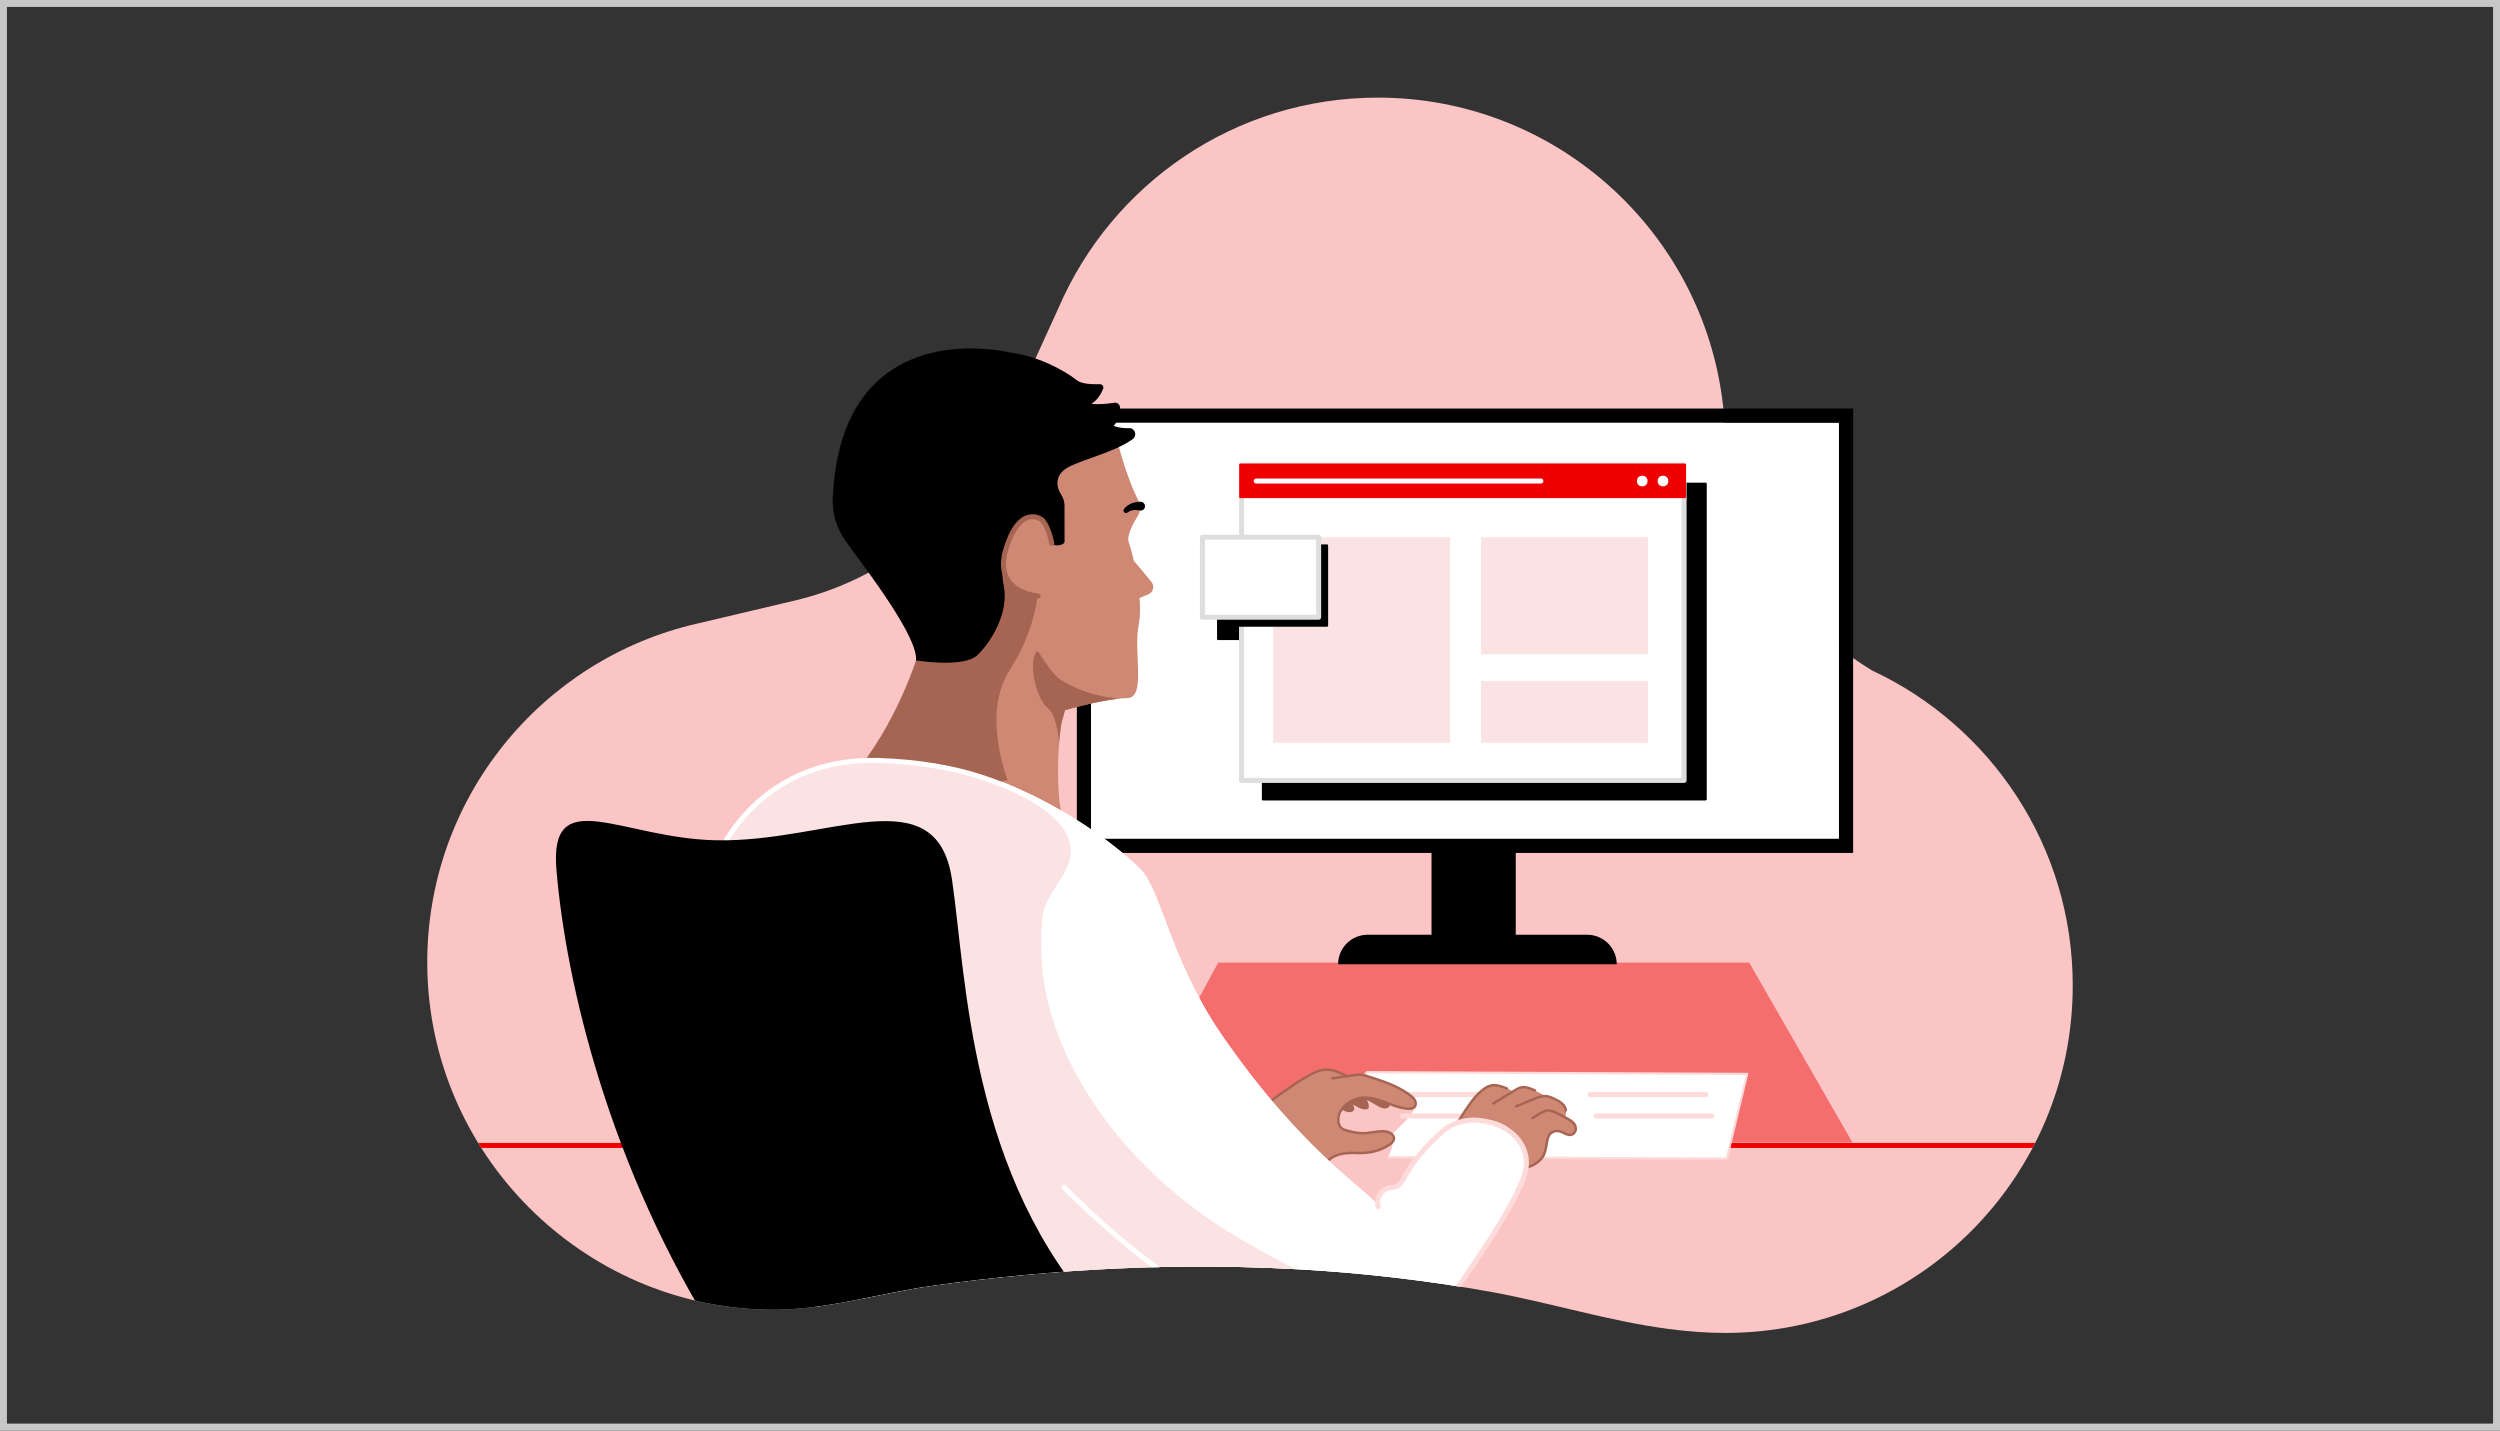 <?xml version="1.0" encoding="utf-8"?>
<!-- Generator: Adobe Illustrator 28.0.0, SVG Export Plug-In . SVG Version: 6.00 Build 0)  -->
<svg version="1.1" id="a" xmlns="http://www.w3.org/2000/svg" xmlns:xlink="http://www.w3.org/1999/xlink" x="0px" y="0px"
	 viewBox="0 0 360 206" style="enable-background:new 0 0 360 206;" xml:space="preserve">
<rect x="0" y="0" width="360" height="206" fill="#333333" stroke="none"/>
<style type="text/css">
	.st0{clip-path:url(#SVGID_00000109002517516979170970000001031980492752114052_);}
	.st1{fill:#FBC5C5;}
	.st2{fill:#F56E6E;}
	.st3{fill:#EE0000;}
	.st4{fill:#FFFFFF;}
	.st5{fill:#FDDBDB;}
	.st6{fill:#DEDEDE;}
	.st7{fill:#FCE3E3;}
	.st8{fill:#CE8873;}
	.st9{fill:#A66552;}
	.st10{clip-path:url(#SVGID_00000144312850004802705360000016605560142067070085_);}
	.st11{clip-path:url(#SVGID_00000001625784470177186300000000452645073290451112_);}
	.st12{fill:#C7C7C7;}
</style>
<g>
	<g>
		<defs>
			<path id="SVGID_1_" d="M269.578,96.552l0.125-39.467l-21.75,0.009c0,0-0.005-0.063-0.009-0.063
				c-3.43-24.289-24.299-42.974-49.534-42.974c-20.604,0-38.296,12.456-45.965,30.247l-29.958,7.304
				c-5.664,12.421-3.268,33.746-16.554,36.883l-5.563,1.313c-22.43,5.124-39.12,25.321-38.841,49.368
				c0.312,26.987,22.256,49.016,49.242,49.434c7.957,0.123,15.655-2.365,23.47-3.457
				c17.479-2.444,35.534-3.393,53.299-2.337c9.047,0.538,18.064,1.588,26.985,3.186
				c8.648,1.55,17.085,4.245,25.798,5.378c2.701,0.351,5.421,0.568,8.146,0.566
				c27.657-0.014,50.007-22.376,50.007-50.033c-0-20.078-11.829-37.391-28.896-45.358L269.578,96.552z"/>
		</defs>
		<clipPath id="SVGID_00000008827168853298550320000015284472681149673879_">
			<use xlink:href="#SVGID_1_"  style="overflow:visible;"/>
		</clipPath>
		<g style="clip-path:url(#SVGID_00000008827168853298550320000015284472681149673879_);">
			<path class="st1" d="M269.578,96.552l-0.551-0.344c-11.793-7.365-19.43-19.853-20.612-33.706
				c-0.057-1.829-0.213-3.633-0.462-5.408c0,0-0.005-0.063-0.009-0.063c-3.43-24.289-24.299-42.974-49.534-42.974
				c-20.604,0-38.296,12.456-45.965,30.247l-7.989,17.522c-5.664,12.421-16.753,21.526-30.04,24.662l-14.047,3.316
				c-22.43,5.124-39.12,25.321-38.841,49.368c0.312,26.987,22.256,49.016,49.242,49.434
				c7.957,0.123,15.655-2.365,23.47-3.457c17.479-2.444,35.534-3.393,53.299-2.337
				c9.047,0.538,18.064,1.588,26.985,3.186c8.648,1.55,17.085,4.245,25.798,5.378
				c2.701,0.351,5.421,0.568,8.146,0.566c27.657-0.014,50.007-22.376,50.007-50.033
				c-0-20.078-11.829-37.391-28.897-45.358L269.578,96.552z"/>
			<polygon class="st2" points="251.891,138.618 175.425,138.618 161.32,164.527 266.753,164.527 			"/>
			<rect x="63.084" y="164.579" class="st3" width="242.303" height="0.719"/>
			<rect x="206.139" y="121.145" width="12.131" height="15.105"/>
			<rect x="157.105" y="60.866" class="st4" width="107.707" height="59.919"/>
			<path d="M264.812,60.866v59.919H157.105V60.866H264.812 M266.852,58.826H155.065v63.999H266.852V58.826
				L266.852,58.826z"/>
			<rect x="175.42" y="80.478" width="12.307" height="11.525"/>
			<path d="M187.727,92.169h-12.307c-0.092,0-0.166-0.074-0.166-0.166V80.478c0-0.092,0.074-0.166,0.166-0.166
				h12.307c0.092,0,0.166,0.074,0.166,0.166v11.525C187.893,92.095,187.819,92.169,187.727,92.169z
				 M175.586,91.837h11.975V80.644h-11.975V91.837z"/>
			<polygon class="st4" points="248.658,166.829 187.501,166.588 196.834,154.396 251.591,154.646 			"/>
			<path class="st5" d="M248.658,166.991h-0.001l-61.157-0.241c-0.061-0-0.118-0.035-0.145-0.09
				s-0.021-0.121,0.017-0.17l9.333-12.193c0.031-0.04,0.079-0.072,0.13-0.064l54.757,0.25
				c0.05,0,0.096,0.023,0.127,0.062s0.042,0.09,0.03,0.138l-2.933,12.183
				c-0.018,0.073-0.083,0.124-0.158,0.124V166.991z M187.828,166.427l60.702,0.239l2.855-11.859l-54.471-0.249
				l-9.086,11.869H187.828z"/>
			<path class="st1" d="M203.69,159.397c0-1.859-9.442-2.174-9.442-2.174l-8.838,6.977
				c0,0,11.562,6.435,11.344,4.036c-0.013-0.143,0.002-0.294,0.038-0.451
				c0.614,0.06,1.191,0.048,1.625-0.094c1.663-0.545,2.045-2.209,2.164-3.32l-1.033-0.188
				c1.928-1.875,4.143-3.752,4.143-4.787V159.397z"/>
			<rect x="181.873" y="69.667" width="63.733" height="45.432"/>
			<path d="M245.606,115.265h-63.733c-0.092,0-0.166-0.074-0.166-0.166V69.667c0-0.092,0.074-0.166,0.166-0.166h63.733
				c0.092,0,0.166,0.074,0.166,0.166v45.432C245.772,115.19,245.698,115.265,245.606,115.265z M182.039,114.933H245.44
				V69.833h-63.401v45.1H182.039z"/>
			<polygon class="st4" points="178.778,112.384 214.559,112.384 242.511,112.384 242.511,66.953 178.778,66.953 			
				"/>
			<path class="st6" d="M242.511,112.744h-63.733c-0.199,0-0.36-0.161-0.36-0.36V66.953
				c0-0.199,0.161-0.36,0.36-0.36h63.733c0.199,0,0.36,0.161,0.36,0.36v45.432
				C242.871,112.583,242.71,112.744,242.511,112.744z M179.138,112.025h63.014V67.312h-63.014V112.025z"/>
			<rect x="183.342" y="77.361" class="st7" width="25.487" height="29.601"/>
			<rect x="178.609" y="66.916" class="st3" width="64.008" height="4.646"/>
			<path class="st3" d="M242.617,71.729h-64.008c-0.092,0-0.167-0.075-0.167-0.167v-4.646
				c0-0.092,0.075-0.167,0.167-0.167h64.008c0.092,0,0.167,0.075,0.167,0.167v4.646
				C242.784,71.654,242.709,71.729,242.617,71.729z M178.776,71.395h63.674v-4.312h-63.674V71.395z"/>
			<circle class="st4" cx="236.482" cy="69.271" r="0.769"/>
			<circle class="st4" cx="239.469" cy="69.271" r="0.769"/>
			<path class="st4" d="M221.891,69.631H180.887c-0.199,0-0.36-0.161-0.36-0.36s0.161-0.36,0.36-0.36h41.004
				c0.199,0,0.36,0.161,0.36,0.36S222.089,69.631,221.891,69.631z"/>
			<rect x="178.298" y="78.56" width="12.787" height="11.525"/>
			<path d="M191.085,90.251h-12.787c-0.092,0-0.166-0.074-0.166-0.166V78.559c0-0.092,0.074-0.166,0.166-0.166h12.787
				c0.092,0,0.166,0.074,0.166,0.166v11.525C191.251,90.177,191.177,90.251,191.085,90.251z M178.464,89.919
				h12.455v-11.193h-12.455V89.919z"/>
			<rect x="173.147" y="77.361" class="st4" width="16.739" height="11.525"/>
			<path class="st6" d="M189.886,89.245h-16.739c-0.199,0-0.36-0.161-0.36-0.36V77.36
				c0-0.199,0.161-0.36,0.36-0.36h16.739c0.199,0,0.36,0.161,0.36,0.36v11.525
				C190.246,89.084,190.085,89.245,189.886,89.245z M173.507,88.526h16.019V77.72H173.507V88.526z"/>
			<path d="M232.81,138.855h-40.123c0-2.348,1.903-4.251,4.251-4.251h31.621c2.348,0,4.251,1.903,4.251,4.251
				l0,0H232.81z"/>
			<path class="st5" d="M245.657,157.978h-16.711c-0.199,0-0.36-0.161-0.36-0.36s0.161-0.36,0.36-0.36h16.711
				c0.199,0,0.36,0.161,0.36,0.36S245.856,157.978,245.657,157.978z"/>
			<path class="st5" d="M246.536,161.056h-16.711c-0.199,0-0.36-0.161-0.36-0.36s0.161-0.36,0.36-0.36h16.711
				c0.199,0,0.36,0.161,0.36,0.36S246.735,161.056,246.536,161.056z"/>
			<path class="st5" d="M217.733,157.978H201.022c-0.199,0-0.36-0.161-0.36-0.36s0.161-0.36,0.36-0.36h16.711
				c0.199,0,0.36,0.161,0.36,0.36S217.931,157.978,217.733,157.978z"/>
			<path class="st5" d="M218.612,161.056h-16.711c-0.199,0-0.36-0.161-0.36-0.36s0.161-0.36,0.36-0.36h16.711
				c0.199,0,0.36,0.161,0.36,0.36S218.811,161.056,218.612,161.056z"/>
			<path class="st8" d="M226.592,161.721c-0.273-0.315-0.651-0.515-1.019-0.709
				c-0.058-0.03-0.115-0.061-0.173-0.091c0.133-0.48,0.083-1.021,0.083-1.021
				c-0.059-0.826-0.917-1.323-1.668-1.673c-0.351-0.163-0.709-0.329-1.094-0.377
				c-0.063-0.008-0.125-0.01-0.188-0.012c-0.642-0.369-1.492-0.806-1.492-0.806
				c-0.701-0.318-1.489-0.641-2.215-0.389c-0.204,0.071-0.391,0.185-0.576,0.298
				c-0.127,0.078-0.255,0.156-0.382,0.234l-0.044-0.059l-0.816-0.368c-0.778-0.313-1.628-0.631-2.434-0.402
				c-0.454,0.128-0.843,0.419-1.21,0.714c-1.663,1.338-3.181,4.299-4.407,6.046l10.342,5.109
				c0,0,1.706-0.138,2.75-1.477c0.831-1.066,0.485-2.916,1.267-3.552c0.751-0.61,1.539-0.218,2.108,0.079
				c0.567,0.296,1.173,0.202,1.425-0.389c0.163-0.383,0.015-0.842-0.258-1.157V161.721z"/>
			<path class="st9" d="M219.299,168.395c-0.093,0-0.171-0.071-0.179-0.165c-0.008-0.099,0.066-0.186,0.164-0.194
				c0.016-0.002,1.642-0.151,2.623-1.408c0.384-0.492,0.501-1.177,0.614-1.838
				c0.121-0.709,0.235-1.379,0.682-1.742c0.857-0.696,1.764-0.223,2.305,0.06
				c0.279,0.145,0.554,0.181,0.777,0.102c0.179-0.064,0.313-0.199,0.399-0.402
				c0.139-0.327-0.015-0.722-0.229-0.968c-0.254-0.293-0.617-0.484-0.967-0.668l-1.219-0.641
				c-0.542-0.285-1.116-0.55-1.634-0.398c-0.668,0.196-1.835,1.018-1.847,1.026
				c-0.081,0.057-0.193,0.038-0.251-0.043c-0.057-0.081-0.038-0.193,0.043-0.251
				c0.05-0.035,1.228-0.865,1.953-1.078c0.647-0.189,1.295,0.106,1.903,0.425l1.219,0.641
				c0.362,0.19,0.773,0.406,1.072,0.75c0.35,0.404,0.463,0.932,0.288,1.345
				c-0.125,0.294-0.336,0.501-0.609,0.599c-0.318,0.114-0.696,0.071-1.065-0.122
				c-0.653-0.341-1.29-0.605-1.912-0.099c-0.342,0.278-0.445,0.883-0.554,1.523
				c-0.115,0.673-0.245,1.435-0.684,1.999c-1.08,1.385-2.804,1.54-2.877,1.545
				c-0.005,0-0.01,0.001-0.015,0.001L219.299,168.395z"/>
			<path class="st9" d="M208.957,163.285c-0.036,0-0.072-0.011-0.103-0.033c-0.081-0.057-0.101-0.169-0.044-0.251
				c0.349-0.498,0.723-1.096,1.119-1.729c0.99-1.585,2.113-3.381,3.322-4.354
				c0.376-0.302,0.783-0.608,1.274-0.747c0.901-0.255,1.855,0.129,2.551,0.409
				c0.092,0.037,0.137,0.142,0.1,0.234c-0.037,0.092-0.142,0.137-0.234,0.1
				c-0.84-0.338-1.594-0.601-2.318-0.396c-0.426,0.12-0.8,0.403-1.146,0.682
				c-1.162,0.935-2.268,2.704-3.243,4.264c-0.399,0.638-0.775,1.24-1.129,1.745
				c-0.035,0.05-0.091,0.077-0.147,0.077L208.957,163.285z"/>
			<path class="st9" d="M215.029,159.092c-0.061,0-0.12-0.03-0.154-0.086
				c-0.052-0.085-0.025-0.196,0.06-0.247l3.221-1.971c0.19-0.116,0.387-0.237,0.611-0.315
				c0.773-0.269,1.584,0.047,2.349,0.395c0.09,0.041,0.13,0.148,0.089,0.238
				c-0.041,0.09-0.148,0.13-0.238,0.089c-0.727-0.33-1.434-0.608-2.082-0.383
				c-0.187,0.065-0.367,0.175-0.541,0.282l-3.222,1.971c-0.029,0.018-0.062,0.026-0.094,0.026
				L215.029,159.092z"/>
			<path class="st9" d="M225.482,160.079c-0.094,0-0.172-0.072-0.179-0.167
				c-0.052-0.728-0.863-1.196-1.564-1.523c-0.335-0.156-0.68-0.316-1.04-0.361
				c-0.608-0.075-1.224,0.179-1.768,0.405l-2.533,1.049c-0.092,0.038-0.197-0.005-0.235-0.097
				c-0.038-0.092,0.005-0.197,0.097-0.235l2.533-1.049c0.556-0.231,1.247-0.518,1.95-0.429
				c0.416,0.052,0.804,0.233,1.147,0.392c0.79,0.368,1.706,0.908,1.771,1.823
				c0.007,0.099-0.068,0.185-0.167,0.192c-0.004,0-0.009,0-0.013,0L225.482,160.079z"/>
			<path class="st9" d="M200.075,158.897c-0.219-0.744-0.46-1.481-0.72-2.211l-3.389,0.26
				c-0.09-0.098-0.19-0.188-0.307-0.251c-0.141-0.075-0.3-0.109-0.457-0.141
				c-1.041-0.209-2.094-0.36-3.152-0.45l0.171,1.014c0.901,0.774,1.867,1.473,2.885,2.086
				c0.487,0.293,1.02,0.576,1.588,0.548c0.093-0.004,0.189-0.019,0.266-0.071
				c0.198-0.134,0.174-0.429,0.113-0.659c-0.06-0.223-0.14-0.44-0.229-0.654
				c0.446,0.25,0.889,0.505,1.325,0.772c0.482,0.295,1.046,0.612,1.579,0.427
				c0.173-0.06,0.34-0.191,0.368-0.372c0.016-0.1-0.013-0.202-0.042-0.299L200.075,158.897z"/>
			<path class="st9" d="M194.968,159.435c-0.219-0.744-0.46-1.481-0.72-2.211l-3.389,0.26
				c-0.09-0.098-0.19-0.188-0.307-0.251c-0.141-0.075-0.3-0.109-0.457-0.141
				c-1.041-0.209-2.094-0.36-3.152-0.45l0.171,1.014c0.901,0.774,1.867,1.473,2.885,2.086
				c0.487,0.293,1.02,0.576,1.588,0.548c0.093-0.004,0.189-0.019,0.266-0.071
				c0.198-0.134,0.174-0.429,0.113-0.659c-0.06-0.223-0.14-0.44-0.229-0.654
				c0.446,0.25,0.889,0.505,1.325,0.772c0.482,0.295,1.046,0.612,1.579,0.427
				c0.173-0.06,0.34-0.191,0.368-0.372c0.016-0.1-0.013-0.202-0.042-0.299L194.968,159.435z"/>
			<path class="st8" d="M203.765,158.483c-0.14-0.292-0.393-0.514-0.648-0.713c-1.773-1.381-3.966-2.084-6.108-2.762
				c-0.38-0.12-0.765-0.241-1.163-0.263c-0.329-0.018-0.658,0.033-0.983,0.084
				c-0.322,0.05-0.645,0.101-0.967,0.151l-0.171-0.132c-0.95-0.452-1.959-0.916-3.006-0.819
				c-0.735,0.068-1.413,0.409-2.071,0.743c-1.45,0.736-2.919,1.486-4.12,2.582l-6.859,6.229l11.458,5.462
				l2.117-1.897c1.09-1.108,2.829-1.182,4.382-1.111s3.241-0.358,4.519-1.242
				c0.297-0.205,0.579-0.5,0.587-0.86c0.012-0.537-0.573-0.889-1.102-0.98
				c-1.064-0.183-2.141,0.201-3.22,0.227c-0.935,0.022-1.86-0.202-2.755-0.471
				c-1.351-0.406-0.914-2.324-0.657-2.62l0.158-0.298c0.717-0.999,1.894-1.655,3.121-1.739
				c2.233-0.153,4.24,1.46,6.474,1.601c0.336,0.021,0.715-0.009,0.941-0.259
				c0.217-0.241,0.215-0.622,0.075-0.914V158.483z"/>
			<path class="st9" d="M191.369,167.276c1.076-1.079,2.744-1.122,4.171-1.062c1.632,0.069,3.341-0.318,4.694-1.263
				c0.304-0.212,0.603-0.503,0.663-0.886c0.055-0.344-0.097-0.67-0.359-0.891
				c-0.643-0.542-1.578-0.487-2.359-0.385c-0.46,0.06-0.917,0.147-1.38,0.189
				c-0.474,0.043-0.952,0.027-1.423-0.043c-0.464-0.069-0.92-0.18-1.371-0.308
				c-0.297-0.084-0.582-0.158-0.796-0.394c-0.308-0.34-0.343-0.859-0.295-1.293
				c0.021-0.187,0.063-0.376,0.127-0.553c0.024-0.066,0.033-0.082,0.075-0.158c0.006-0.011,0.032-0.049,0-0.004
				c0.011-0.016,0.025-0.03,0.036-0.046c0.023-0.035,0.04-0.075,0.059-0.112
				c0.313-0.59,0.877-1.05,1.459-1.363c0.685-0.368,1.454-0.523,2.228-0.47
				c1.618,0.111,3.062,0.986,4.608,1.391c0.385,0.101,0.778,0.174,1.175,0.204
				c0.366,0.028,0.769,0.008,1.063-0.239c0.289-0.242,0.353-0.656,0.252-1.005
				c-0.117-0.401-0.434-0.696-0.753-0.945c-1.357-1.06-2.96-1.732-4.578-2.285
				c-0.404-0.138-0.811-0.27-1.218-0.399c-0.434-0.138-0.869-0.297-1.321-0.363
				c-0.479-0.07-0.946,0.004-1.42,0.078c-0.49,0.077-0.98,0.153-1.471,0.23
				c-0.472,0.074-0.944,0.148-1.416,0.221c-0.228,0.036-0.131,0.382,0.096,0.347
				c0.953-0.149,1.906-0.298,2.859-0.447c0.479-0.075,0.953-0.148,1.435-0.051
				c0.427,0.086,0.843,0.236,1.258,0.369c1.603,0.512,3.215,1.063,4.654,1.954
				c0.357,0.222,0.711,0.46,1.032,0.732c0.281,0.238,0.568,0.554,0.528,0.951
				c-0.04,0.398-0.424,0.503-0.767,0.502c-0.382-0-0.766-0.07-1.136-0.158
				c-1.541-0.367-2.944-1.201-4.526-1.412c-1.522-0.203-3.083,0.35-4.067,1.55
				c-0.084,0.103-0.166,0.204-0.228,0.322l-0.072,0.136c-0.011,0.02-0.024,0.04-0.032,0.061
				c-0.016,0.038,0.011-0.009,0.008-0.005c-0.088,0.132-0.151,0.265-0.197,0.417
				c-0.131,0.43-0.164,0.908-0.072,1.349c0.108,0.517,0.437,0.936,0.938,1.117
				c0.421,0.152,0.873,0.255,1.311,0.345c0.447,0.091,0.902,0.152,1.359,0.159
				c0.922,0.014,1.816-0.259,2.735-0.276c0.39-0.007,0.803,0.022,1.153,0.211
				c0.26,0.141,0.517,0.389,0.46,0.712c-0.066,0.372-0.444,0.609-0.738,0.792
				c-0.345,0.215-0.712,0.398-1.091,0.545c-0.76,0.295-1.569,0.468-2.383,0.508
				c-0.76,0.038-1.518-0.048-2.278,0.011c-0.725,0.056-1.454,0.199-2.103,0.538
				c-0.308,0.161-0.591,0.37-0.836,0.616c-0.164,0.164,0.091,0.419,0.254,0.254l0,0L191.369,167.276z"/>
			<path class="st9" d="M182.383,159.306c0.46-0.419,0.961-0.795,1.461-1.165
				c0.664-0.492,1.34-0.967,2.024-1.431c0.644-0.436,1.294-0.863,1.959-1.266
				c0.669-0.405,1.369-0.803,2.11-1.056c0.619-0.211,1.245-0.241,1.882-0.091
				c0.635,0.15,1.228,0.428,1.815,0.707c0.208,0.099,0.391-0.211,0.182-0.311
				c-1.052-0.501-2.175-1.007-3.369-0.807c-0.571,0.095-1.105,0.339-1.62,0.595
				c-0.296,0.148-0.588,0.302-0.874,0.469c-1.4,0.818-2.744,1.747-4.053,2.704
				c-0.605,0.443-1.216,0.891-1.771,1.396c-0.172,0.156,0.083,0.41,0.254,0.254l0,0L182.383,159.306z"/>
			<path class="st8" d="M162.904,80.373c0.592,0.592,1.968,2.268,2.91,3.433c0.484,0.599,0.252,1.493-0.461,1.785
				l-2.213,0.906l-0.235-6.123H162.904z"/>
			<path class="st8" d="M163.823,74.334c0.425-0.675,0.463-1.518,0.106-2.232c-0.656-1.311-1.735-3.804-2.814-7.76
				c-0.253-0.927-3.4-1.286-4.288-2.444c-5.167-6.736-17.548-16.21-30.783-4.691
				c-15.511,13.5,6.241,30.727,6.157,35.474c-0.081,4.541-1.355,7.008-7.952,18.193
				c-6.597,11.185,15,7.806,20.469,6.641l0.016,0.085l8.575,0.22c-1.106-0.369-1.213-9.318-0.472-13.658
				l0.523-1.905c0,0,6.032-1.723,8.904-1.723s0.882-6.549,1.723-10.628c0.706-3.422-0.862-10.341-1.436-11.777
				c-0.367-0.919,0.558-2.66,1.272-3.795L163.823,74.334z"/>
			<g>
				<g>
					<defs>
						<path id="SVGID_00000113338420907123347310000002929152496995384505_" d="M163.823,74.334
							c0.425-0.675,0.463-1.518,0.106-2.232c-0.656-1.311-1.735-3.804-2.814-7.76
							c-0.253-0.927-3.4-1.286-4.288-2.444c-5.167-6.736-17.548-16.21-30.783-4.691
							c-15.511,13.5,6.241,30.727,6.157,35.474c-0.081,4.541-5.553,18.193-5.553,18.193
							c3.96,8.109,12.602,7.806,18.071,6.641l0.016,0.085l8.575,0.22c-1.106-0.369-1.213-9.318-0.472-13.658
							l0.523-1.905c0,0,6.032-1.723,8.904-1.723s0.882-6.549,1.723-10.628
							c0.706-3.422-0.862-10.341-1.436-11.777c-0.367-0.919,0.558-2.66,1.272-3.795L163.823,74.334z"/>
					</defs>
					<clipPath id="SVGID_00000003092799682235276040000002659391470534909091_">
						<use xlink:href="#SVGID_00000113338420907123347310000002929152496995384505_"  style="overflow:visible;"/>
					</clipPath>
					<g style="clip-path:url(#SVGID_00000003092799682235276040000002659391470534909091_);">
						<path class="st9" d="M163.279,100.57c-3.587,0.283-7.529-0.791-10.574-2.709
							c-1.586-0.999-3.14-4.37-3.407-4.053c-1.233,1.468-0.235,6.696,1.645,8.223
							c1.286,1.045,1.686,4.992,1.639,6.648c0.761-2.04,2.998-5.478,5.074-6.134
							c1.841-0.582,3.726-1.028,5.633-1.332"/>
					</g>
				</g>
			</g>
			<path class="st4" d="M219.759,166.641c-0.023-0.293-0.361-1.573-0.508-1.828
				c-3.116-5.385-7.951-3.193-9.089-2.636c-0.141,0.069-0.268,0.15-0.391,0.247
				c-0.727,0.577-3.58,2.949-5.571,6.184c-1.057,1.717-2.538,2.28-3.831,2.388
				c-1.355,0.113-2.293,1.39-1.936,2.702l0.022,0.081c-0.478-1.755-10.475-7.19-22.628-24.907
				c-7.293-10.632-8.614-20.806-11.668-23.787c-6.868-6.704-19.312-13.678-28.825-14.95
				c-4.836-0.647-9.502-0.034-9.502-0.034c-0.823-0.25-10.342,0.023-16.792,6.913
				c-3.262,3.484,1.991,11.544,0.232,16.528c-1.759,4.984-1.698,26.861-1.698,26.861l15.317,16.638
				c1.902,21.569,9.93,50.961,40.234,43.557c8.258-2.018,14.64-13.381,17.744-20.07
				c1.398-3.011,1.622-6.433,0.668-9.612l0,0c12.206,5.459,23.105,1.967,27.259-3.925
				c10.526-14.932,11.182-17.513,10.963-20.35L219.759,166.641z"/>
			<path class="st4" d="M122.891,177.041l-15.317-16.638c0,0-0.061-21.877,1.698-26.861
				c1.759-4.984-3.494-13.044-0.232-16.528c6.45-6.889,15.969-7.163,16.792-6.913c0,0,4.666-0.613,9.502,0.034
				c9.512,1.272,21.957,8.246,28.825,14.95c3.054,2.981,4.375,13.155,11.668,23.787
				c12.154,17.717,22.15,23.152,22.628,24.907l-0.022-0.081c-0.358-1.312,0.581-2.589,1.936-2.702
				c1.292-0.107,1.096-0.67,2.152-2.388c1.991-3.235,4.843-5.607,5.571-6.184
				c0.123-0.098,5.667-3.598,11.158,2.389c0.198,0.216,0.486,1.535,0.508,1.828
				c0.219,2.838-0.437,5.418-10.963,20.35c-4.154,5.892-11.791,8.968-27.259,3.925
				s-36.32-25.864-50.064-46.274l-8.582,32.398L122.891,177.041z"/>
			<path class="st9" d="M145.1,112.323c0,0-3.811-9.528,0.293-15.831c3.49-5.36,3.958-10.334,3.958-10.334
				l-3.518-1.759l-5.607-5.607l-7.476,13.632c0,0-2.234,8.633-7.785,16.491s-0.57,8.465-0.57,8.465l20.705-5.057
				L145.1,112.323z"/>
			<path class="st7" d="M150.503,131.956c0.403-2.891,3.029-5.058,3.818-7.868
				c1.824-6.498-8.006-10.496-12.64-12.066c-4.859-1.646-10.091-2.35-15.205-2.517
				c-7.837-0.255-15.08,2.656-20.035,8.848c-5.154,6.439-6.948,14.922-7.222,22.994
				c-0.862,25.433,33.771,68.614,35.139,70.309c0.032,0.039,0.055,0.064,0.093,0.098
				c1.154,1.038,21.623,18.978,38.208-0.046c8.585-9.847-6.496-29.797-15.553-48.602
				c-6.717-13.948-7.267-26.376-6.602-31.149H150.503z"/>
			<path class="st4" d="M155.138,220.771c-10.882,0-19.899-7.823-20.929-8.749c-0.052-0.047-0.089-0.086-0.132-0.14
				c-1.474-1.826-36.084-45.022-35.218-70.547c0.331-9.76,2.787-17.568,7.3-23.206
				c4.851-6.061,12.071-9.254,20.328-8.982c5.744,0.187,10.894,1.04,15.309,2.535
				c5.586,1.893,14.687,6.034,12.871,12.504c-0.374,1.333-1.141,2.52-1.883,3.668
				c-0.883,1.367-1.717,2.657-1.925,4.152l-0.356-0.05l0.356,0.05c-0.647,4.641-0.107,17.081,6.57,30.943
				c2.073,4.305,4.484,8.709,6.816,12.967c7.953,14.528,15.465,28.25,8.685,36.028
				c-4.758,5.458-10.29,8.414-16.441,8.787c-0.452,0.027-0.903,0.04-1.349,0.04H155.138z
				 M125.531,109.85c-7.635,0-14.287,3.078-18.81,8.728c-4.414,5.515-6.818,13.179-7.143,22.781
				c-0.856,25.261,33.592,68.253,35.059,70.071c0.018,0.023,0.032,0.037,0.053,0.057
				c1.007,0.907,9.834,8.565,20.443,8.565c0.434,0,0.87-0.013,1.31-0.04
				c5.952-0.36,11.316-3.234,15.942-8.541c6.451-7.399-0.944-20.908-8.773-35.209
				c-2.336-4.267-4.751-8.679-6.833-13.001c-6.751-14.018-7.292-26.64-6.634-31.355
				c0.231-1.653,1.147-3.071,2.033-4.443c0.713-1.103,1.45-2.244,1.794-3.472
				c1.656-5.898-7.064-9.817-12.409-11.628c-4.348-1.473-9.428-2.313-15.101-2.498
				c-0.312-0.01-0.624-0.015-0.933-0.015L125.531,109.85z"/>
			<g>
				<g>
					<defs>
						<path id="SVGID_00000173132749462378739270000000994584735120296095_" d="M122.891,177.041l-15.317-16.638
							c0,0-0.061-21.877,1.698-26.861c1.759-4.984-3.494-13.044-0.232-16.528c6.45-6.889,15.969-7.163,16.792-6.913
							c0,0,4.666-0.613,9.502,0.034c9.512,1.272,21.957,8.246,28.825,14.95
							c3.054,2.981,4.375,13.155,11.668,23.787c12.154,17.717,22.15,23.152,22.628,24.907l-0.022-0.081
							c-0.358-1.312,0.581-2.589,1.936-2.702c1.292-0.107,2.774-0.67,3.831-2.388
							c1.991-3.235,4.843-5.607,5.571-6.184c0.123-0.098,0.249-0.178,0.391-0.247
							c1.138-0.557,5.973-2.749,9.089,2.636c0.147,0.254,0.486,1.535,0.508,1.828
							c0.219,2.838-0.437,5.418-10.963,20.35c-4.154,5.892-11.791,8.968-27.259,3.925
							s-36.32-25.864-50.064-46.274l-8.582,32.398V177.041z"/>
					</defs>
					<clipPath id="SVGID_00000060018163620587932640000004256304782522751111_">
						<use xlink:href="#SVGID_00000173132749462378739270000000994584735120296095_"  style="overflow:visible;"/>
					</clipPath>
					<g style="clip-path:url(#SVGID_00000060018163620587932640000004256304782522751111_);">
						<path class="st7" d="M149.83,134.531c-0.48,16.543,10.979,32.07,24.922,41.454
							s32.028,13.854,21.334,19.933c-10.695,6.079-33.603-6.881-38.404-13.087s-28.587-44.211-28.587-44.211
							s21.13-17.679,20.736-4.088V134.531z"/>
					</g>
				</g>
			</g>
			<path d="M80.123,125.197c-1.035-12.488,9.356-4.469,23.006-4.195c16.212,0.326,31.744-9.338,33.962,5.69
				c2.069,14.015,2.49,42.925,21.724,63.375c-24.176,12.016-53.044,6.447-55.28,2.939
				c-15.689-24.618-22.046-51.337-23.412-67.81L80.123,125.197z"/>
			<path class="st5" d="M163.125,220.958c-0.162,0-0.309-0.11-0.349-0.274c-0.047-0.193,0.071-0.388,0.264-0.435
				c8.126-1.985,14.454-13.302,17.503-19.871c1.354-2.917,1.585-6.24,0.65-9.357
				c-0.04-0.135,0.001-0.281,0.107-0.374c0.106-0.093,0.256-0.116,0.384-0.058
				c8.896,3.978,21.319,3.997,26.818-3.804c6.102-8.656,9.367-14.033,10.586-17.435
				c0.585-1.633,0.443-3.206-0.412-4.548c-1.097-1.721-3.261-2.887-5.79-3.12
				c-2.579-0.237-4.315,1.012-4.331,1.025c-0.796,0.631-3.547,2.938-5.487,6.09
				c-0.195,0.317-0.355,0.595-0.495,0.837c-0.622,1.077-0.935,1.618-2.173,1.721
				c-0.554,0.046-1.051,0.328-1.363,0.775c-0.305,0.435-0.395,0.959-0.255,1.474l0.022,0.08
				c0.052,0.192-0.06,0.39-0.252,0.442c-0.192,0.052-0.39-0.061-0.442-0.252l-0.022-0.081
				c-0.195-0.715-0.064-1.472,0.36-2.076c0.436-0.622,1.126-1.016,1.893-1.079
				c0.864-0.071,1.007-0.32,1.61-1.363c0.143-0.247,0.306-0.53,0.505-0.854
				c2.002-3.253,4.833-5.627,5.654-6.277c0.018-0.015,1.916-1.447,4.844-1.177
				c2.749,0.253,5.115,1.542,6.331,3.449c0.979,1.537,1.146,3.327,0.483,5.177
				c-1.242,3.465-4.535,8.895-10.675,17.606c-4.19,5.944-15.013,9.402-27.01,4.346
				c0.745,3.069,0.438,6.285-0.884,9.135c-3.103,6.687-9.567,18.211-17.985,20.268
				c-0.029,0.007-0.057,0.01-0.086,0.01L163.125,220.958z"/>
			<path class="st5" d="M181.537,191.276c-0.06,0-0.121-0.015-0.177-0.047c-0.109-0.062-10.967-6.202-13.581-7.798
				c-0.169-0.104-0.223-0.325-0.119-0.495c0.104-0.169,0.325-0.223,0.495-0.119
				c2.603,1.591,13.45,7.724,13.56,7.786c0.173,0.098,0.234,0.317,0.136,0.49
				c-0.066,0.117-0.188,0.183-0.314,0.183L181.537,191.276z"/>
			<path d="M160.345,61.312c0.863-0.717,0.895-2.35,0.895-2.35c0.196-0.515-0.235-1.052-0.78-0.969
				c-1.034,0.157-2.472,0.313-3.304,0.131c0.865-0.457,1.402-1.428,1.688-2.109
				c0.142-0.338-0.111-0.708-0.477-0.695c-0.953,0.034-2.573,0.002-3.26-0.537
				c-2.052-1.613-5.903-3.585-9.715-4.025c0,0-1.514-0.379-3.806-0.525c-6.871-0.439-20.726,1.209-21.671,21.417
				c-0.106,2.271,0.58,4.512,1.921,6.348c3.35,4.587,10.396,13.838,10.07,17.103c0,0,6.873,1.129,8.848-0.766
				s4.637-6.197,3.758-10.154c-0.879-3.958,2.113-11.823,5.6-9.247l1.352,3.321
				c0.298,0.476,1.747,0.325,1.83-0.231l-0.004-5.16c-0.001-0.565-0.15-1.124-0.457-1.599
				c-1.184-1.835-0.334-3.251,0.914-3.941c2.206-1.219,6.664-2.16,9.365-4.09
				c0.642-0.459,0.386-1.469-0.395-1.581c0,0-1.336,0.096-2.374-0.339L160.345,61.312z"/>
			<path class="st9" d="M149.483,86.199c-0.008,0-0.017-0-0.025-0.001c-0.125-0.009-3.085-0.238-4.545-2.336
				c-0.858-1.232-1.007-2.831-0.445-4.752c0.852-2.909,2.052-4.585,3.568-4.979
				c1.111-0.29,2.009,0.23,2.329,0.544c0.943,0.928,1.433,3.404,1.453,3.509
				c0.038,0.195-0.09,0.384-0.285,0.422c-0.194,0.037-0.384-0.089-0.422-0.285
				c-0.127-0.654-0.6-2.493-1.251-3.133c-0.165-0.162-0.822-0.577-1.644-0.361
				c-0.862,0.224-2.093,1.185-3.059,4.485c-0.498,1.7-0.382,3.092,0.343,4.136
				c1.26,1.815,3.98,2.03,4.007,2.032c0.198,0.014,0.347,0.186,0.333,0.384
				c-0.013,0.189-0.171,0.334-0.358,0.334L149.483,86.199z"/>
			<path class="st4" d="M195.076,193.806c-3.904,0-8.444-0.85-13.65-2.548
				c-7.972-2.599-18.077-9.706-28.451-20.012c-0.141-0.14-0.142-0.368-0.002-0.509
				c0.14-0.141,0.368-0.141,0.509-0.002c10.297,10.229,20.3,17.274,28.167,19.839
				c7.152,2.332,13.104,3.047,17.69,2.127c3.912-0.785,6.91-2.72,9.163-5.918
				c0.115-0.162,0.339-0.201,0.501-0.087c0.163,0.114,0.201,0.339,0.087,0.501
				c-3.109,4.411-7.74,6.608-14.014,6.608L195.076,193.806z"/>
			<rect x="213.266" y="77.361" class="st7" width="24.036" height="16.857"/>
			<rect x="213.266" y="98.086" class="st7" width="24.036" height="8.875"/>
			<path d="M161.847,73.325c0.408-0.567,1.043-0.888,1.714-1.013c0.22-0.042,0.44-0.058,0.661-0.063
				c0.354-0.009,0.648,0.27,0.658,0.624s-0.27,0.648-0.624,0.658c-0.205-0.005-0.401-0.084-0.605-0.088
				c-0.369-0.03-0.75,0.035-1.073,0.219c-0.108,0.065-0.179,0.119-0.274,0.168
				C161.988,74.017,161.631,73.616,161.847,73.325L161.847,73.325z"/>
		</g>
	</g>
</g>
<g>
	<path class="st12" d="M359,1v204H1V1H359 M360,0H0v206h360V0L360,0z"/>
</g>
</svg>
